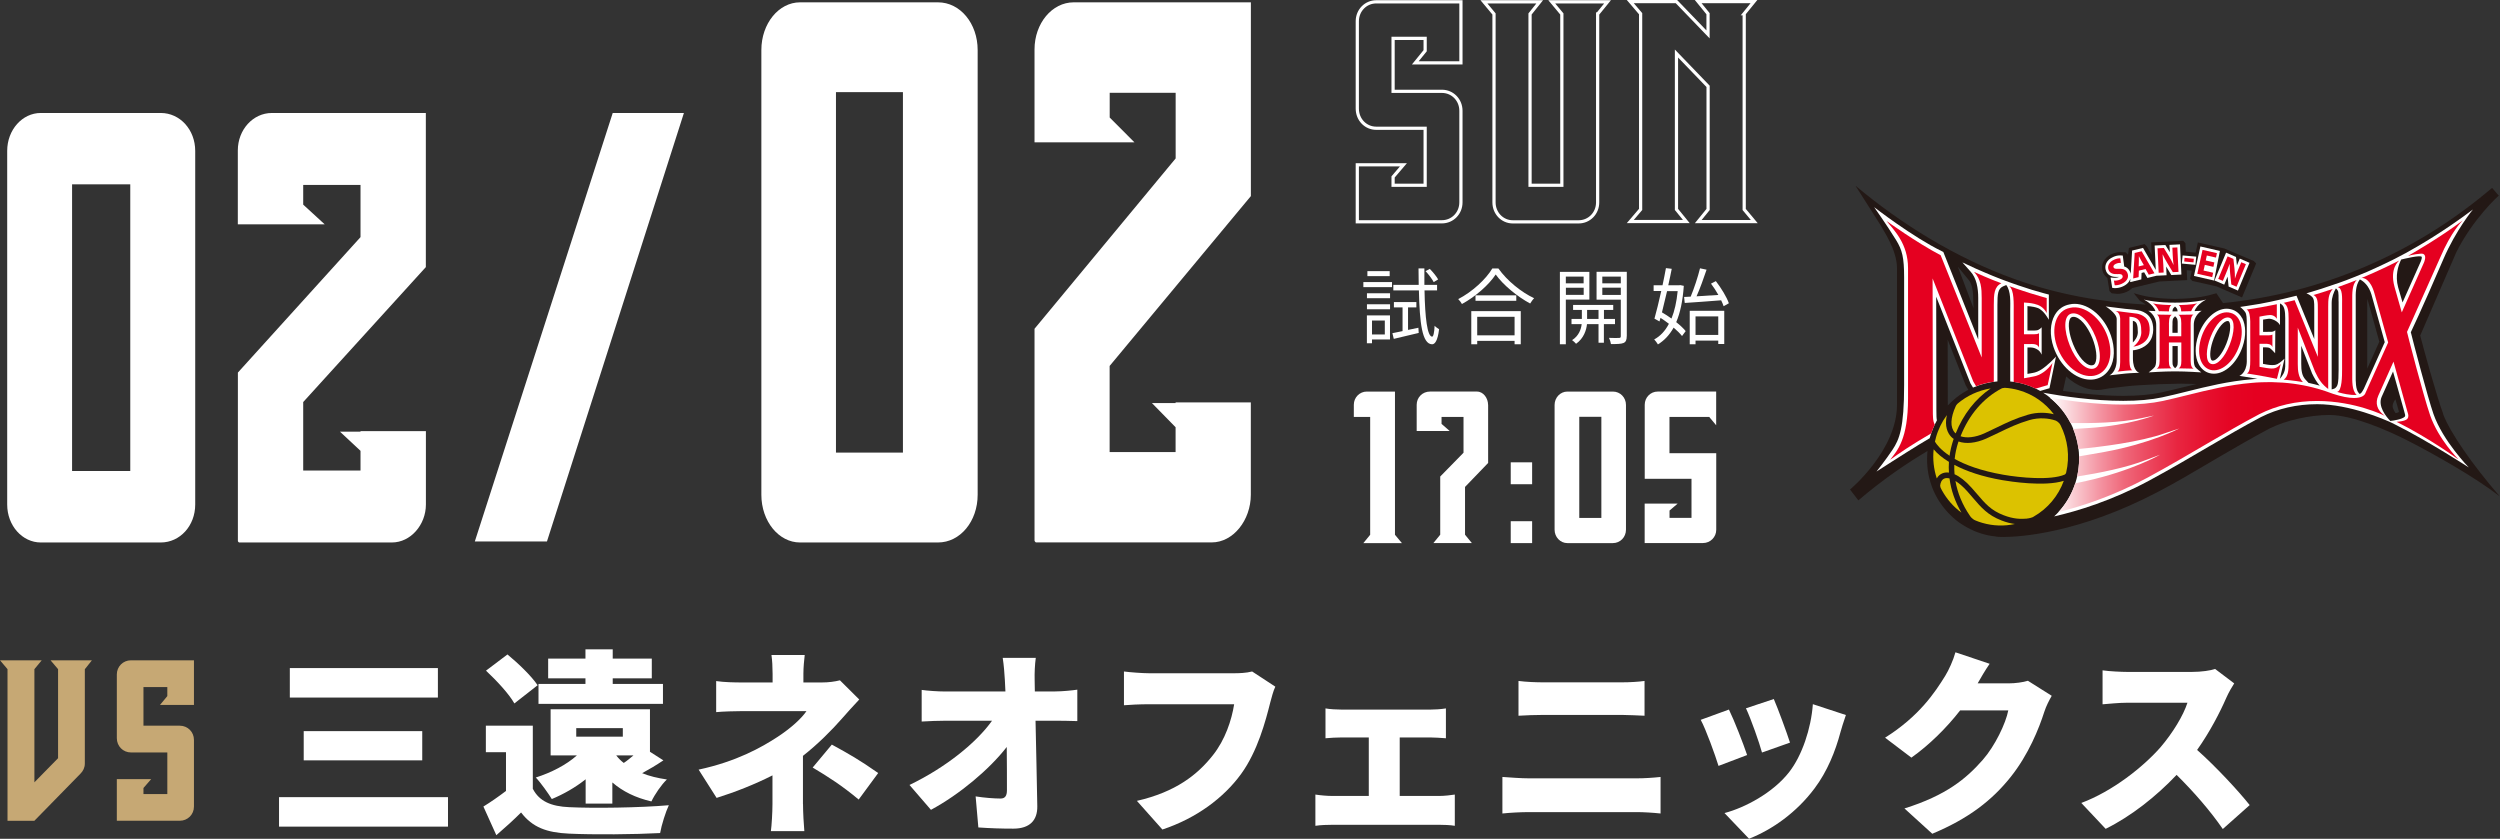 <?xml version="1.0" encoding="UTF-8"?><svg id="_レイヤー_2" xmlns="http://www.w3.org/2000/svg" xmlns:xlink="http://www.w3.org/1999/xlink" viewBox="0 0 396.1 132.9"><rect x="0" y="0" width="396.1" height="132.9" fill="#333333" stroke="none"/><defs><style>.cls-1{fill:#dcc200;}.cls-2{fill:#e50020;}.cls-3{fill:url(#_名称未設定グラデーション_7);}.cls-4{fill:#231815;}.cls-5{fill:none;stroke:#fff;stroke-miterlimit:10;stroke-width:.51px;}.cls-6{fill:#c6a874;}.cls-7{fill:#fff;}</style><linearGradient id="_名称未設定グラデーション_7" x1="324.77" y1="58.04" x2="390.16" y2="58.04" gradientUnits="userSpaceOnUse"><stop offset="0" stop-color="#fff"/><stop offset=".06" stop-color="#f9cbd1"/><stop offset=".12" stop-color="#f495a3"/><stop offset=".18" stop-color="#ef687a"/><stop offset=".25" stop-color="#eb425a"/><stop offset=".31" stop-color="#e82540"/><stop offset=".38" stop-color="#e6102e"/><stop offset=".44" stop-color="#e50423"/><stop offset=".5" stop-color="#e50020"/></linearGradient></defs><g id="_レイヤー_1-2"><path class="cls-4" d="M387.12,65.63c-.94-2.45-3.17-10.5-3.66-12.47.38-.84,4.54-10.48,5.73-13.22,2.66-5.29,6.58-8.85,6.72-8.94l-1.06-1.23-.86.71c-11.63,9.66-26.02,15.98-41.77,17.54l-1.05-1.56s0,0,0,0c0,0,0,0,0,0h0s0,0,0,0c-1.52.45-3.11.84-6.52.9-.01,0-.02,0-.03,0-.01,0-.02,0-.03,0-3.42-.06-5-.46-6.52-.91,0,0,.93,1.16.96,1.19.05.04.53.29.96.62-7.16-.38-14.14-1.66-20.81-4.05-9.3-3.34-17.96-8.72-25.2-14.79,0,0,3.98,6.26,3.98,6.26.34.7,2.6,3.88,2.6,6.8v21.65c0,7.24-7.44,13.43-7.44,13.43l1.32,1.72c4.01-3.43,7.9-6.02,10.95-7.82-.02.18-.03.37-.04.56-.01.21-.02.42-.02.63,0,.07,0,.14,0,.21,0,.14,0,.28,0,.41,0,.08.01.17.02.25,0,.12.01.24.02.36,0,.09.02.18.03.27.01.11.02.23.04.34.01.09.03.18.04.28.02.11.03.21.05.32.02.09.04.19.06.28.02.1.04.2.07.3.02.1.05.19.07.28.03.1.05.19.08.29.03.1.06.19.09.29.03.09.06.19.09.28.03.1.07.19.1.29.03.09.07.18.1.27.04.1.08.19.12.29.04.08.07.17.11.25.04.1.09.19.14.29.04.08.08.16.12.24.05.1.1.19.15.28.04.08.08.15.12.22.05.1.11.19.17.28.04.07.09.14.13.21.06.09.12.19.19.28.04.07.09.13.14.2.07.09.13.19.2.28.05.06.09.12.14.18.07.09.15.18.22.27.05.06.09.11.14.17.08.09.16.18.24.27.05.05.09.1.14.16.08.09.17.18.26.26.05.05.1.1.14.14.09.09.18.17.27.26.05.04.1.09.14.13.1.09.19.17.29.25.05.04.09.08.14.12.1.08.21.16.31.24.05.03.09.07.14.1.11.08.22.16.33.23.05.03.09.06.14.09.12.08.23.15.35.22.04.03.09.05.13.08.12.07.24.14.37.21.04.02.08.05.13.07.13.07.26.14.39.2.04.02.08.04.12.06.14.06.27.13.41.19.04.02.07.03.11.05.14.06.29.12.43.17.03.01.07.02.1.04.15.05.3.11.45.15.03,0,.06.02.09.03.16.05.32.09.48.14.03,0,.05.01.08.02.17.04.33.08.5.12.02,0,.04,0,.06.01.18.04.35.07.53.1.01,0,.02,0,.03,0,.19.03.38.05.57.07,0,0,0,0,0,0,.14.04.29.06.46.07.15,0,.4.02.77.02,2.56,0,11.9-.52,24.54-7.15,2.76-1.44,5.43-3.02,8.01-4.54.52-.31,1.04-.61,1.56-.92,2.53-1.48,5.47-3.18,8.09-4.57,2.58-1.3,6.39-2.15,9.49-2.15,3.74,0,9.48,2.56,12.54,4.13,3.89,1.99,10.5,5.69,14.46,8.77-4.33-5-7.86-10.08-8.98-13.02ZM311.81,44.21c.71.76.84,2.09.84,3.69l.04.94-2.5-6.6,1.61,1.97ZM308.6,53.85l2.84,7.19.05.09c.12.22.25.43.37.63-.14.07-.28.15-.42.23-.02,0-.03.02-.05.03-.13.08-.26.16-.39.24-.02.01-.04.03-.06.04-.13.08-.25.17-.38.25-.02.01-.03.02-.05.03-.69.49-1.32,1.05-1.9,1.67l-.02-10.4ZM346.24,61.27c-1.34.33-2.6.64-3.82.91-1.67.36-3.69.54-6,.54-3.3,0-6.74-.37-9.56-.79l.5-2.29c1.68,1.53,3.7,2.35,5.55,2.11h0c.22-.03.86-.14,1.27-.22l2.46-.29s.74-.09,1.25-.13c.51-.04,1.03-.07,1.04-.07l3.17-.17,3.39-.08,2.53.05c-.61.15-1.2.29-1.78.44ZM375.06,58.43v-9.99c0-.22,0-.66.03-1.08l1.89,6.78-1.93,4.29ZM379.56,65.45s-.51-.69-.47-1.16c.05-.61.45-1.01.45-1.01.26.93.43,1.5.54,1.91.05.19-.52.26-.52.26Z"/><path class="cls-4" d="M357.09,41.35l-4.69-1.99-4.17-.95-.35,1.62-1.56-.15-.06-1.36-.36-.37-5.07.25.09,1.97-.77-1.33-.36-.37-2.48.61-.15,1.07-.36-.37-.81-.03s-.07,0-.11,0c-.41,0-.84.1-1.28.29-1.28.56-1.86,1.79-1.39,2.94.1.23.28.54.6.79.03.04.06.07.09.11l.32,2.02.36.37.74.08c.07,0,.14.01.22.01.42,0,.92-.11,1.34-.29.4-.17.71-.39.95-.63l4.28-1.04,4.43-.22-.07-1.57.8.08-.27,1.25.36.37,3.84.87,4.03,1.75,2.24-5.39-.36-.37Z"/><path class="cls-7" d="M306.89,66.64c-.08-.34-.09-.85-.09-1.62l-.03-18.01,5.42,13.71c.14.24.27.47.41.69,1.21-.53,2.51-.87,3.87-.98v-12.1c0-1.76.08-2.57.88-2.95l.52-.22c.75.98.64,2.68.63,4.01,0,.2,0,10.85,0,10.85v.05c0,.13,0,.25,0,.37,1.72.16,3.33.69,4.75,1.5.82-.24,1.47-.43,1.47-.43l1.03-5.01-.82.83c-1.08,1.01-1.91,1.61-2.87,1.76l-.83.15v-4.19s.44,0,.5,0c0,0,.46,0,.87.21.14.07.42.23.6.46.07.09.19.28.28.47v-4.34s-.4.5-.88.5c-.07,0-.16.02-.3.02h-1.07v-3.87c.31.03.68.05,1.01.13.42.1.82.16,1.29.6.37.34.62.65,1.09,1.43v-3.99s-1.21-.3-2.75-.77c-1.44-.44-3.34-1.12-3.36-1.13l-1.44-.53h0c-1.66-.63-4.04-1.69-4.07-1.7l-2.08-.97,1.27,1.43c.98,1.05,1.24,2.66,1.24,4.21v6.57l-5.53-13.86-.18-.09c-4.71-2.29-10.78-7.01-10.78-7.01,0,0,1.95,2.74,3.48,5.22.97,1.57,1.27,2.74,1.27,5.96v17.01c0,6.79-.75,8.61-1.85,10.26-1.1,1.65-2.53,3.44-2.53,3.44,0,0,4.44-2.86,6.66-4.22.68-.42,1.27-.77,1.77-1.06.27-.99.65-1.93,1.13-2.81Z"/><path class="cls-7" d="M381.98,52.62c.27-.61,1.39-2.84,5.18-11.63,1.94-4.5,4.65-7.8,4.65-7.8-4.5,3.4-8.56,5.77-10.81,7,0,0,0-.01,0-.01-.54.29-1.06.57-1.57.83-.18.09-.27.14-.28.14,0,0,0,0,0,0-1.62.82-4.15,1.94-4.15,1.94,0,0-.99.41-2.01.82-.07.03-.11.04-.11.04,0,0,0,0,0,0-.41.16-.82.32-1.17.46-.69.26-1.52.55-1.53.55h-.03c-.56.2-1.47.51-2.4.81-1.39.44-2.32.7-2.32.7,0,0,.52.2.87.54.35.34.37.8.37,1.87v4.83s-2.81-6.86-2.81-6.86l-2.18.53-1.15.25s-1.41.33-2.42.5c-1.14.2-3.18.5-3.18.5,0,0,.48.37.77.78.28.39.26.99.28,1.9v6s0,0,0,0c-.06,1.81-1.17,2.24-1.17,2.24,0,0,1.31.2,2.87.47-.07,0-.13,0-.19.01-.22.01-.39.03-.51.04-.04,0-.16.02-.16.02-3.73.3-7.13,1.14-10.41,1.96-1.34.33-2.61.65-3.85.91-1.73.37-3.8.55-6.16.55-4.65,0-9.55-.72-12.68-1.29,3.62,2.3,5.93,6.5,5.68,11.16-.19,3.37-1.68,6.34-3.94,8.44,3.68-.84,9.17-2.5,15.1-5.7,3.28-1.77,6.46-3.64,9.53-5.44,2.54-1.49,5.49-3.2,8.12-4.59,2.69-1.36,5.7-2.05,8.93-2.05,5.17,0,10.69,2.43,11.78,2.94l.64.32c5.16,2.58,11.54,6.73,11.59,6.76,0,0-4.1-4.19-5.59-8.46-.92-2.63-3.28-11.68-3.6-13ZM362.06,58.13c0,.78-.44,1.44-.84,1.89l.74-3.2s-.72.69-1.13.87c-.41.18-.67.15-.89.15-.19,0-.43-.02-.73-.07l-.66-.12v-2.62h.23c.61,0,.75.05.95.2.23.17.74.74.74.74l.03-3.64s-.3.24-.58.24c-.21,0-1.36.01-1.36.01v-1.94c.15-.03.64-.09.81-.13.47-.09,1.51.32,1.87,1v-3.44s.27.17.27.17c.43.33.56,1.08.56,2.15v7.73ZM367.35,61.05c-.17-.05-.65-.17-.65-.17-.31-.08-.62-.15-.94-.22l-.48-.52c-.55-.6-.67-1.39-.67-2.48v-2.88l1.67,4.27v.03c.41.86.8,1.5,1.26,2.03-.07-.02-.13-.04-.2-.06ZM370.53,47.75c0,.11,0,.4,0,.5v10.3c0,2.36-.17,2.56-.47,2.88-.12.13-.36.21-.63.27v-13.7c0-.9.34-1.72.66-2.3.09.05.16.11.19.17.19.28.26.22.24,1.89ZM380.45,41.12c.25-.06,3.17-.79,3.26-.4.02.11-.02.37-.14.66-.32.75-1.99,4.48-2.91,6.54-.05-.16-.09-.32-.14-.48-.23-.8-.39-1.31-.56-1.93-.5-1.84.01-3.44.48-4.39ZM373.87,62.42s-.08-.08-.13-.13c-.52-.53-.51-1.93-.5-2.73v-11.97s0-.19,0-.19c0-.76-.07-2.17.66-3.13.64.33,1.41,1,1.83,2.39l2.11,7.55-3.31,7.38c-.27.5-.41.73-.66.83ZM380.99,66.04c-.43.39-1.67.59-2.27.66-.7-.73-1.99-2.34-1.38-3.8l1.81-4.04c.59,2.14,1.47,5.26,1.65,5.87.01.05.2.76.22.81.1.31.04.42-.03.5Z"/><path class="cls-7" d="M355.23,50.4c-.38-.72-.97-1.19-1.69-1.38-.24-.07-.49-.11-.74-.11-1.78,0-3.67,1.76-4.49,4.19-.59,1.74-.57,3.41.05,4.59.4.75,1,1.25,1.75,1.44.21.05.43.08.66.08,1.82,0,3.69-1.76,4.55-4.29.57-1.68.54-3.37-.08-4.54ZM350.49,57.12s-.1-.03-.17-.18c-.24-.51-.17-1.83.43-3.35.71-1.79,1.64-2.73,2.19-2.73.04,0,.08,0,.12.02.03,0,.1.03.17.17.23.48.17,1.74-.48,3.39-.69,1.75-1.62,2.7-2.15,2.7-.04,0-.08,0-.11-.02Z"/><path class="cls-7" d="M334.46,53.18c-.99-2.92-3.42-5.04-5.76-5.04-.27,0-.54.03-.8.09-1.01.19-1.82.77-2.34,1.68-.76,1.32-.83,3.22-.2,5.08,1.02,2.99,3.47,5.16,5.83,5.16h0c.23,0,.47-.02.69-.06,1.03-.19,1.89-.82,2.42-1.76.76-1.33.82-3.21.16-5.15ZM331.4,57.89c-.94,0-2.15-1.38-2.94-3.36-.66-1.63-.86-3.27-.5-3.99.12-.23.26-.29.37-.32.06-.01.13-.02.2-.02.96,0,2.19,1.4,2.99,3.39.63,1.58.81,3.2.44,3.94-.12.24-.27.3-.38.33-.06.01-.13.02-.19.02Z"/><path class="cls-7" d="M338.08,55.49c.55-.08,1.15-.22,1.84-.71,1.49-1.06,1.34-2.98,1.05-3.82-.58-1.7-2.29-1.81-2.6-1.87l-1.67-.16-3.08-.38s1.75,1.07,1.75,2v6.42c0,2.02-1.15,2.5-1.15,2.5,0,0,2.06-.24,2.6-.29.52-.05,1.06-.07,1.07-.07l1.08-.05s-1.03-.16-1.03-2.3v-1.26s.15-.02.15-.02ZM337.93,54.26v-3.44c.48.12.57.36.64.56.1.27.15.72.15,1.26,0,.73-.48,1.32-.79,1.62Z"/><path class="cls-7" d="M348.85,49.24s-.49.03-1.15.05c.42-1.17,1.84-1.82,1.84-1.82-2.17.5-4.42.48-4.91.48h0s-.04,0-.05,0h0c-.49,0-2.74.02-4.91-.48,0,0,1.43.65,1.84,1.82-.65-.03-1.14-.05-1.14-.05,0,0,1.26.64,1.26,2.27,0,.07,0,5.38,0,5.38,0,.31-.02.92-.2,1.21-.18.29-.99.9-.99.9,0,0,2.42-.16,4.04-.16h.25c1.62,0,4.04.16,4.04.16,0,0-.81-.61-.99-.9-.18-.29-.2-.91-.2-1.21,0,0,0-5.3,0-5.38,0-1.63,1.26-2.27,1.26-2.27ZM344.21,51.58c0-.26-.04-.93.14-1.18l.25-.28h.04l.25.28c.18.25.14.92.14,1.18,0,.07,0,1.15,0,1.15h-.83s0-1.09,0-1.15ZM344.59,48.59h.05l.25.27c.08.11.12.29.13.48-.15,0-.66,0-.82,0,.02-.19.05-.38.13-.48l.25-.27ZM344.62,58.34s0,0-.01-.01h.02s0,0-.01.01ZM345.04,57.28c-.02.27-.01.42-.04.54-.07.24-.28.44-.36.51h-.03c-.08-.07-.29-.27-.36-.51-.03-.11-.03-.27-.04-.54,0-.11,0-2.45,0-2.45h.83s.01,2.34,0,2.45Z"/><path class="cls-7" d="M343.73,38.79l.06,1.17-.71-1.14-1.7.08.18,3.86-2.02-3.48-1.73.42-.22,3.7c-.02-.11-.05-.22-.1-.33-.18-.44-.5-.72-.94-.86v-.08s-.22-1.64-.22-1.64l-.37-.02s-.06,0-.09,0c-.34,0-.7.08-1.07.25-1.02.44-1.47,1.36-1.11,2.24.18.42.6.92,1.62.92.07,0,.14,0,.22,0,.08,0,.16,0,.22,0,0,0-.02,0-.03.01-.19.08-.42.13-.65.13-.04,0-.08,0-.11,0l-.56-.05.26,1.64.34.04s.1,0,.16,0h0c.35,0,.78-.09,1.14-.25.7-.3,1.08-.75,1.23-1.22l-.03.52,1.77-.43.04-1.03.41-.1.51.9,1.44-.35,1.6-.08-.06-1.38.81,1.35,1.6-.08-.22-4.78-1.67.08Z"/><polygon class="cls-7" points="347.97 40.66 345.81 40.47 345.69 41.76 347.84 41.96 347.97 40.66"/><polygon class="cls-7" points="351.72 39.76 348.63 39.05 347.61 43.72 350.8 44.45 351.72 39.76"/><polygon class="cls-7" points="354.87 40.97 354.42 42.05 354.27 40.71 352.7 40.03 350.87 44.44 352.41 45.1 352.94 43.83 353.1 45.4 354.58 46.04 356.41 41.64 354.87 40.97"/><path class="cls-3" d="M390.16,34.99l-.02-.02c-3.74,2.81-8.49,5.51-8.54,5.53v.03s.77-.25,1.96-.34c.28-.02.48.05.59.22.24.37-.04,1.06-.1,1.2-.43,1-3.27,7.34-3.51,7.88-.18-.63-.36-1.26-.54-1.88-.23-.8-.44-1.55-.61-2.16-.43-1.54-.21-2.57.04-3.17.28-.65.66-.94.66-.94l-.02-.03c-2.98,1.54-5.82,2.69-5.85,2.71l-.1.04h.11s.01-.02.04-.02c.21,0,1.3.12,1.95,2.48l2.16,7.74-3.66,8.15c-.08.15-.44.65-1.74.65-.87,0-1.99-.22-3.33-.66-.81-.31-1.64-.58-2.47-.82-.17-.05-.34-.09-.5-.13-.05-.01-.09-.02-.14-.04-2.12-.54-4.25-.82-6.49-.86-.24,0-.49,0-.73,0-1.5,0-2.46.11-2.47.11h0c-3.69.3-7.06,1.14-10.32,1.95-1.35.33-2.62.65-3.86.92-1.76.38-3.87.57-6.27.57-4.19,0-8.5-.56-11.65-1.1,1.37,1.09,2.49,2.46,3.3,4.03,3.03.05,7.92-.02,11.31-.79,1.72-.36,1.92-.4,1.92-.4,0,0-3.93,1.55-10.14,1.96-1.03.07-1.9.12-2.66.17.41,1,.69,2.07.83,3.17,3.58-.34,9.66-1.08,13.74-2.51,2-.66,2.23-.74,2.23-.74,0,0-4.48,2.37-11.82,3.71-1.66.3-2.99.53-4.06.71.01.36.01.73-.01,1.1-.04.72-.14,1.41-.29,2.09,3.46-.54,7.81-1.4,10.94-2.63,1.98-.73,2.2-.82,2.2-.82,0,0-4.39,2.54-11.68,4.15-.64.14-1.22.27-1.76.38-.55,1.72-1.46,3.26-2.64,4.54.16-.04.33-.08.49-.12,3.24-.82,8.23-2.42,13.64-5.34,3.27-1.77,6.45-3.63,9.52-5.43,2.55-1.49,5.51-3.21,8.15-4.6,2.77-1.4,5.85-2.1,9.17-2.1,3.08,0,5.8.62,7.54,1.15,1.88.57,3.05,1.14,3.06,1.15h0s.13.06.13.06l-.12-.09c-1.13-.86-1.44-1.91-.92-3.11l2.41-5.39c.16.57,1.98,7.14,2.21,7.95.01.04.03.08.04.13.09.29.21.65-.07.99-.33.39-1.62.45-1.63.46h-.06s.05.03.05.03c5.21,2.61,9.62,5.85,9.67,5.88l.02-.02s-3.09-3.1-4.42-6.89c-.56-1.6-1.62-5.47-2.21-7.64-.81-3.02-1.44-5.49-1.46-5.6.11-.25,4.39-9.84,5.26-11.79,1.73-4.08,3.47-5.78,3.49-5.79Z"/><path class="cls-2" d="M306.55,67.28c-.32-.53-.31-1.34-.31-2.44l-.04-20.73,6.44,16.32c.16.27.3.52.45.76.89-.35,1.83-.59,2.81-.71v-12.15c0-1.68.04-2.91,1.2-3.45-1.7-.6-4.33-1.8-4.33-1.8,1.13,1.21,1.21,2.59,1.21,4.16v9.4l-6.5-16.2c-3.84-2.01-8.56-5.42-8.56-5.42,1.16,1.45,3.39,3.57,3.39,7.46v20.63c0,6.45-1.66,8.24-2.84,9.74,0,0,1.97-1.44,4.22-2.82.94-.58,1.71-1.03,2.29-1.37.16-.47.35-.94.56-1.38Z"/><path class="cls-2" d="M319.05,49.77v10.25s0,.23,0,.49c1.23.17,2.4.54,3.48,1.06.59-.18,1.23-.37,1.9-.55l.76-3.5c-.81,1.18-1.96,1.97-3.03,2.14l-1.47.27v-5.42h.89c.5,0,1.22-.08,1.48.55v-2.29s-.05.19-.76.19h-1.62v-5.03c.52.03,1.05.07,1.64.21.76.18,1.46.52,1.96,1.46v-2.38s-1-.27-2.56-.75c-1.47-.45-3.38-1.14-3.38-1.14.82.67.71,2.66.71,4.45Z"/><path class="cls-2" d="M328,48.77c2.28-.51,4.93,1.63,5.94,4.59,1.09,3.2,0,5.76-2.16,6.17-2.18.41-4.82-1.55-5.9-4.73-.95-2.81-.18-5.61,2.13-6.03ZM328.21,49.68c-1.33.3-1.2,2.73-.27,5.06.96,2.38,2.48,3.96,3.76,3.67,1.32-.3,1.23-2.79.33-5.02-.97-2.41-2.52-4-3.82-3.71Z"/><path class="cls-2" d="M360.75,60.04l.61-2.37c-.62.7-1.02.83-2.24.64l-1.12-.19v-3.65h.91c.38,0,.94,0,1.13.53v-2c-.15.11-.38.13-.58.13h-1.47v-2.96c.69-.15.83-.14,1.26-.22.57-.1,1.11-.03,1.49.56v-2.31s-1.37.29-2.53.49c-1.16.2-2.26.36-2.26.36.46.17.56,1.12.58,1.86v6.4s0-.12,0-.12c0,.77-.05,1.81-.54,1.98,0,0,2.34.35,4.75.85Z"/><path class="cls-2" d="M364.88,60.55c-.71-.77-.82-1.76-.82-2.86v-5.78s2.73,6.97,2.73,6.97c.59,1.28,1.13,2.03,2.09,2.75v-13.04c0-1.1.02-1.98.72-2.81,0,0-.88.29-1.66.54-.79.25-1.39.42-1.39.42.71.35.69,1.21.69,2.31v7.49s-3.68-8.98-3.68-8.98c0,0-.39.1-.81.2-.43.1-.92.22-.92.22.7.44.78,1.35.78,2.45v7.12c0,1.1-.08,2.16-.79,2.6,0,0,1.71.14,3.06.39Z"/><path class="cls-2" d="M373.4,62.57c-.79-.66-.71-2.3-.71-3.25v-11.73c0-.96-.06-2.56.73-3.23,0,0-.76.3-1.5.58-.71.27-1.54.56-1.54.56.81.13.7,1.77.7,2.74v10.3c0,.96,0,3.43-.79,3.55,0,0,.64.22,1.51.37.49.09,1.04.15,1.61.1Z"/><path class="cls-2" d="M354.8,54.76c-.91,2.67-2.94,4.26-4.55,3.85-1.61-.41-2.33-2.62-1.42-5.31.85-2.49,2.89-4.23,4.58-3.73,1.71.42,2.2,2.83,1.4,5.19ZM350.25,53.38c-.74,1.87-.89,3.98.09,4.28.94.29,2.13-1.02,2.92-3.01.77-1.95.94-4.01-.04-4.31-.96-.29-2.17,1.02-2.97,3.04Z"/><path class="cls-2" d="M343.64,54.27v2.45c0,.61-.07,1.39.43,1.64l-2.35.05c.5-.27.45-1.09.45-1.7v-5.01c0-.61.07-1.6-.44-1.86l2.36.04c-.5.26-.44,1.25-.44,1.87v1.53s1.95,0,1.95,0v-1.53c0-.62.07-1.61-.44-1.87l2.38-.04c-.51.26-.45,1.25-.45,1.86v5.01c0,.61-.05,1.44.46,1.7l-2.37-.05c.51-.26.43-1.04.43-1.65v-2.45s-1.95,0-1.95,0Z"/><path class="cls-2" d="M348.11,48.06c-.81.24-2.63.27-2.91.27.27.17.37.57.39,1.01.56,0,1.09-.02,1.58-.04.18-.47.53-.98.94-1.24Z"/><path class="cls-2" d="M344.03,48.33c-.29,0-2.11-.03-2.91-.27.4.26.76.77.94,1.24.49.02,1.03.03,1.58.04.03-.44.12-.84.39-1.01Z"/><path class="cls-2" d="M340.44,51.15c-.48-1.42-2.13-1.49-2.13-1.49l-3.14-.4c.77.24.74,1.24.75,1.21v6.35c0,.6.06,1.81-.45,2.06,0,0,.76-.09,1.3-.14.54-.05,1.08-.08,1.08-.08-.51-.25-.46-1.45-.46-2.05v-6.43c1.1.05,1.49.42,1.7.99.14.38.18.91.18,1.46,0,1.39-1.27,2.29-1.27,2.29.46-.07.99-.18,1.6-.61,1.54-1.09.84-3.17.84-3.17Z"/><path class="cls-2" d="M335.73,42.59c-.53.02-.76,0-.86-.22-.08-.18.02-.42.36-.57.34-.15.63-.16.8-.15l-.09-.72c-.25-.01-.57.03-.97.21-.82.36-1.13,1.04-.88,1.65.22.52.74.68,1.41.64.48-.03.7.02.79.24.1.23-.03.47-.39.63-.34.15-.71.18-.97.16l.12.73c.24.03.68-.03,1.08-.21.96-.42,1.19-1.12.94-1.72-.21-.5-.63-.71-1.35-.67Z"/><path class="cls-2" d="M338.22,40.07l-.24,4.05.86-.21.04-1.03,1.06-.26.51.9.9-.22-2.03-3.49-1.1.27ZM338.85,42.21l.03-.85c0-.23,0-.53,0-.77h.01c.11.21.24.47.36.68l.42.74-.82.2Z"/><path class="cls-2" d="M344.19,39.22l.05,1.13c.03.59.07,1.11.14,1.62h-.01c-.2-.43-.44-.9-.68-1.3l-.85-1.38-1,.05.18,3.88.79-.04-.05-1.17c-.03-.63-.07-1.18-.12-1.69h.02c.2.44.48.93.72,1.34l.88,1.46.9-.04-.18-3.88-.79.04Z"/><polygon class="cls-2" points="346.07 41.43 347.54 41.57 347.59 41 346.12 40.85 346.07 41.43"/><polygon class="cls-2" points="348.14 43.38 350.5 43.91 350.65 43.21 349.13 42.87 349.33 41.97 350.69 42.28 350.84 41.58 349.48 41.27 349.65 40.48 351.1 40.81 351.25 40.11 348.97 39.59 348.14 43.38"/><path class="cls-2" d="M355.1,41.56l-.43,1.04c-.22.54-.41,1.03-.56,1.52h-.01c0-.48-.01-1.01-.06-1.48l-.18-1.62-.92-.4-1.48,3.57.73.31.45-1.08c.24-.58.44-1.09.61-1.58h.02c0,.5.03,1.06.08,1.53l.18,1.7.83.36,1.48-3.57-.73-.31Z"/><path class="cls-1" d="M317.59,61.44c.76.04,1.53.17,2.29.39,2.28.65,4.17,2.02,5.53,3.8-1.14-.28-2.61-.36-4.11.08-1.94.57-3.35,1.25-4.85,1.98l-2.09.99c-1.42.63-2.78.77-3.73.44,1.34-3.41,3.62-6.07,6.54-7.59,0,0,.17-.07.44-.08Z"/><path class="cls-1" d="M310.15,63.96c1.5-1.27,3.32-2.11,5.26-2.42-2.43,1.65-4.35,4.11-5.55,7.13-.04-.04-.08-.07-.12-.11-.78-.84-.73-2.33.13-4.21,0,0,.07-.18.29-.39Z"/><path class="cls-1" d="M306.71,69.38c.37-1.34.97-2.55,1.75-3.61-.41,1.84.17,2.88.65,3.4.13.14.27.26.43.37-.04.11-.07.21-.11.32-.25.78-.43,1.56-.54,2.35-1.46-.97-2.09-1.85-2.32-2.24.04-.2.09-.39.15-.59Z"/><path class="cls-1" d="M306.86,75.79c-.48-1.48-.66-3.04-.49-4.6.55.66,1.35,1.34,2.42,1.99-.04.57-.04,1.13,0,1.7-.36-.05-.7-.02-1,.1-.39.15-.71.43-.92.81Z"/><path class="cls-1" d="M307.4,76.92c.05-.41.21-.93.69-1.11.2-.08.47-.09.79-.01.24,1.86.87,3.69,1.89,5.42-1.26-.92-2.31-2.12-3.09-3.53-.07-.14-.14-.27-.21-.41-.05-.14-.07-.35-.07-.35Z"/><path class="cls-1" d="M312.12,81.73c-1.2-1.75-1.97-3.62-2.3-5.52.55.33,1.18.86,1.89,1.65l.89,1.03c1.31,1.53,2.34,2.73,4.51,3.57.81.32,1.51.48,2.13.56-1.68.37-3.44.32-5.14-.17-.36-.1-.72-.23-1.06-.37-.61-.23-.92-.75-.92-.75Z"/><path class="cls-1" d="M321.15,82.17c-.93.07-2.07.1-3.73-.55-1.97-.76-2.89-1.84-4.16-3.33l-.91-1.04c-.92-1.03-1.84-1.75-2.67-2.11-.04-.49-.06-.99-.04-1.49,1.86.99,4.38,1.87,7.64,2.43,1.17.2,6.64,1.07,9.71.1-.88,2.41-2.55,4.4-4.77,5.67-.05.03-.1.06-.15.09-.48.19-.92.22-.92.22Z"/><path class="cls-1" d="M327.12,75.2c-2.25.95-7.08.48-9.7.02-3.61-.63-6.07-1.58-7.72-2.51.09-.86.27-1.72.54-2.56.02-.07.05-.13.07-.2,1.17.42,2.73.27,4.38-.46l2.12-1c1.47-.71,2.85-1.38,4.72-1.93,1.58-.46,3.1-.29,4.15.07,0,0,.55.21.8.75,1.12,2.25,1.5,4.89.88,7.51-.07.25-.25.31-.25.31Z"/><path class="cls-7" d="M30.93,23.91v56.03c0,3.36-2.41,6.01-5.46,6.01H6.46c-2.91,0-5.32-2.65-5.32-6.01V23.91c0-3.36,2.41-6.01,5.32-6.01h19.01c3.05,0,5.46,2.65,5.46,6.01ZM20.64,74.63V29.21h-9.22v45.42h9.22Z"/><path class="cls-7" d="M67.47,42.32l-19.43,21.38v10.85h9.08v-3.12l-3.26-3.04h3.26v-.08h10.36v11.63c0,3.2-2.41,6.01-5.39,6.01h-24.19c-.07,0-.21-.16-.21-.23v-26.69l19.43-21.46v-8.27h-9.08v3.12l3.4,3.12h-13.76v-11.71c0-3.28,2.41-5.93,5.39-5.93h24.4v24.43Z"/><path class="cls-7" d="M86.65,85.79h-11.42l21.85-67.89h11.28l-21.7,67.89Z"/><path class="cls-5" d="M231.47.29v9.67h-7.23l1.56-1.92v-1.96h-5.08v8.39h7.74c1.68,0,3.01,1.36,3.01,3.08v14.51c0,1.72-1.33,3.08-3.01,3.08h-13.41v-9.03h7.31l-1.64,1.92v1.32h5.08v-9.03h-7.74c-1.68,0-3.01-1.36-3.01-3.12V3.37c0-1.72,1.33-3.08,3.01-3.08h13.41Z"/><path class="cls-5" d="M253.13,2.21v29.86c0,1.72-1.33,3.08-3.01,3.08h-10.44c-1.64,0-2.97-1.36-2.97-3.08V2.21l-1.6-1.92h8.84l-1.53,1.92v27.14h5.04V2.21l-1.6-1.92h8.84l-1.56,1.92Z"/><path class="cls-5" d="M276.35,2.17v31.02l1.6,1.92h-8.88l1.56-1.92V13.68l-5.01-5.2v24.7l1.56,1.92h-8.88l1.64-1.92V2.17l-1.64-1.92h7.31l5.01,5.2v-3.28l-1.56-1.92h8.84l-1.56,1.92Z"/><path class="cls-7" d="M154.9,7.93v70.46c0,4.22-2.77,7.56-6.28,7.56h-21.87c-3.35,0-6.12-3.34-6.12-7.56V7.93c0-4.22,2.77-7.56,6.12-7.56h21.87c3.51,0,6.28,3.34,6.28,7.56ZM143.06,71.72V14.6h-10.61v57.11h10.61Z"/><path class="cls-7" d="M198.17,31.09l-22.36,26.89v13.64h10.45v-3.93l-3.75-3.83h3.75v-.1h11.92v14.62c0,4.02-2.77,7.56-6.2,7.56h-27.83c-.08,0-.24-.2-.24-.29v-33.56l22.36-26.99v-10.4h-10.45v3.92l3.92,3.93h-15.83V7.83c0-4.12,2.77-7.46,6.2-7.46h28.08v30.72Z"/><path class="cls-7" d="M221.02,84.73l1.1,1.32h-6.11l1.08-1.32v-18.67h-2.59v-1.93c0-1.16.92-2.09,2.05-2.09h4.47v22.69Z"/><path class="cls-7" d="M235.78,64.13v9.22l-3.66,3.8v7.57l1.08,1.32h-6.09l1.08-1.32v-9.22l3.69-3.77v-5.67h-3.48v1.1l1.29,1.13h-5.23v-4.16c0-1.16.92-2.09,2.1-2.09h7.46c1.02,0,1.75,1.07,1.75,2.09Z"/><path class="cls-7" d="M239.36,76.72v-3.47h3.39v3.47h-3.39ZM239.36,86.05v-3.47h3.39v3.47h-3.39Z"/><path class="cls-7" d="M257.62,64.16v19.77c0,1.18-.92,2.12-2.07,2.12h-7.22c-1.1,0-2.02-.94-2.02-2.12v-19.77c0-1.18.92-2.12,2.02-2.12h7.22c1.16,0,2.07.94,2.07,2.12ZM253.72,82.06v-16.02h-3.5v16.02h3.5Z"/><path class="cls-7" d="M271.91,62.04v5.34l-1.1-1.32h-6.3v5.75h7.41v12.14c0,1.13-.92,2.09-2.1,2.09h-9.24v-6.25h5.23l-1.29,1.1v1.16h3.48v-6.19h-7.41v-11.73c0-1.16.92-2.09,2.05-2.09h9.29Z"/><path class="cls-7" d="M216.01,44.69h4.54v.8h-4.54v-.8ZM220.23,53.78h-2.85v.61h-.81v-4.42h3.66v3.81ZM216.58,46.47h3.66v.78h-3.66v-.78ZM216.58,48.21h3.66v.79h-3.66v-.79ZM220.18,43.75h-3.53v-.79h3.53v.79ZM217.38,50.78v2.21h2.03v-2.21h-2.03ZM224.73,51.93l.05.82c-1.38.34-2.84.67-3.95.94l-.22-.9c.45-.09,1.01-.2,1.61-.33v-3.76h-1.37v-.84h3.56v.84h-1.32v3.57l1.63-.34ZM225.7,46.01c.08,4.38.44,7.28,1.2,7.33.21.01.35-.66.4-1.73.17.21.57.46.71.55-.23,1.91-.7,2.4-1.12,2.39-1.57-.05-1.96-3.35-2.08-8.54h-4.05v-.88h4.02c-.01-.83-.01-1.7-.03-2.61h.93c-.01.91-.01,1.78,0,2.61h2.01v.88h-2ZM227.16,44.7c-.26-.49-.81-1.23-1.3-1.74l.67-.36c.5.49,1.07,1.2,1.33,1.67l-.7.42Z"/><path class="cls-7" d="M237.41,42.54c1.37,1.94,3.64,3.77,5.66,4.71-.23.22-.46.57-.63.84-2-1.07-4.26-2.91-5.46-4.6-1.06,1.61-3.15,3.48-5.35,4.68-.12-.22-.37-.57-.59-.78,2.24-1.16,4.4-3.16,5.4-4.85h.97ZM233.11,49.3h7.84v5.25h-.98v-.54h-5.92v.54h-.94v-5.25ZM240.24,46.79v.87h-6.46v-.87h6.46ZM234.05,50.19v2.94h5.92v-2.94h-5.92Z"/><path class="cls-7" d="M248.09,47.47v7.08h-.94v-11.48h4.67v4.4h-3.73ZM248.09,43.82v1.07h2.82v-1.07h-2.82ZM250.92,46.72v-1.13h-2.82v1.13h2.82ZM254.12,51.36v2.94h-.85v-2.94h-1.83c-.08.88-.49,2.25-1.73,3.11-.14-.17-.43-.45-.63-.58,1.08-.67,1.44-1.77,1.52-2.53h-1.61v-.83h1.64v-1.42h-1.39v-.8h6.36v.8h-1.47v1.42h1.75v.83h-1.75ZM253.27,50.53v-1.42h-1.81v1.42h1.81ZM257.74,53.27c0,.58-.13.9-.5,1.07-.39.16-1.03.18-2,.17-.03-.25-.17-.71-.31-.98.71.03,1.41.03,1.6.01.21,0,.27-.08.27-.29v-5.77h-3.84v-4.42h4.79v10.2ZM253.87,43.82v1.07h2.93v-1.07h-2.93ZM256.8,46.73v-1.15h-2.93v1.15h2.93Z"/><path class="cls-7" d="M266.78,45.31c-.17,2.39-.57,4.27-1.2,5.73.62.49,1.15.99,1.5,1.42l-.58.78c-.32-.41-.79-.87-1.33-1.33-.66,1.17-1.48,2.04-2.49,2.66-.14-.24-.39-.59-.59-.79.94-.5,1.73-1.33,2.33-2.48-.43-.33-.89-.66-1.33-.94l-.16.57-.8-.44c.32-1.12.71-2.74,1.08-4.38h-1.21v-.91h1.41c.21-.96.39-1.9.54-2.72l.92.11c-.15.8-.35,1.7-.55,2.61h1.72l.17-.03.58.12ZM264.13,46.13c-.27,1.17-.55,2.33-.81,3.36.49.29,1.02.62,1.51.98.48-1.17.81-2.62.98-4.34h-1.68ZM266.85,47.05l1.02-.05c.54-1.28,1.15-3.14,1.48-4.49l1.04.22c-.45,1.34-1.04,2.99-1.59,4.22,1.06-.07,2.26-.14,3.46-.22-.35-.62-.76-1.25-1.17-1.79l.77-.4c.84,1.09,1.73,2.54,2.06,3.51l-.83.47c-.09-.28-.22-.59-.39-.94-2.09.16-4.24.33-5.77.42l-.1-.95ZM267.72,49.24h5.47v5.26h-.95v-.54h-3.6v.59h-.92v-5.31ZM268.64,50.13v2.94h3.6v-2.94h-3.6Z"/><path class="cls-6" d="M13.44,106.03v14.96c0,.61-.26,1.17-.7,1.6l-7.3,7.46H1.19v-24.03l-1.19-1.4h6.61l-1.16,1.4v17.93l3.75-3.82v-14.11l-1.19-1.4h6.55l-1.11,1.4Z"/><path class="cls-6" d="M30.73,104.63v7.06h-5.38l1.16-1.4v-1.43h-3.78v6.12h5.76c1.25,0,2.24.99,2.24,2.24v10.58c0,1.25-.99,2.24-2.24,2.24h-9.98v-6.59h5.44l-1.22,1.4v.96h3.78v-6.59h-5.76c-1.25,0-2.24-.99-2.24-2.27v-10.09c0-1.25.99-2.24,2.24-2.24h9.98Z"/><path class="cls-7" d="M70.98,126.3v4.67h-26.77v-4.67h26.77ZM69.38,105.85v4.67h-23.46v-4.67h23.46ZM66.9,115.84v4.63h-18.78v-4.63h18.78Z"/><path class="cls-7" d="M84.44,125.01c1.01,1.94,2.88,2.76,5.76,2.88,3.83.19,11.21.09,15.77-.31-.49,1.03-1.16,3.13-1.38,4.41-4.01.22-10.54.28-14.46.09-3.46-.16-5.76-.97-7.57-3.35-1.16,1.16-2.36,2.25-3.92,3.6l-2.05-4.54c1.13-.69,2.39-1.57,3.58-2.47v-6.14h-3.19v-4.2h7.44v10.02ZM81.5,111.46c-.83-1.5-2.85-3.66-4.5-5.2l3.4-2.57c1.68,1.38,3.8,3.41,4.78,4.88l-3.68,2.88ZM105.11,120.47c-1.16.78-2.33,1.47-3.37,2.03,1.13.47,2.45.78,3.92,1-.86.81-1.93,2.38-2.45,3.48-2.54-.59-4.56-1.6-6.19-3.01v3.35h-4.23v-3.85c-1.65,1.31-3.49,2.35-5.36,3.13-.52-.84-1.78-2.63-2.54-3.41,2.45-.78,4.84-2,6.52-3.51h-4.17v-7.3h15.74v6.73l2.11,1.35ZM105.05,111.52h-19.73v-3.16h7.44v-.88h-5.91v-3.13h5.91v-1.47h4.32v1.47h6.19v3.13h-6.19v.88h7.96v3.16ZM91.3,116.72h7.38v-1.35h-7.38v1.35ZM97.64,119.69c.34.44.73.85,1.19,1.19.52-.34,1.04-.78,1.53-1.19h-2.73Z"/><path class="cls-7" d="M127.23,127.39c0,1.31.12,3.32.21,4.29h-5.3c.12-.84.25-2.97.25-4.29v-4.54c-2.76,1.41-5.94,2.66-8.85,3.57l-2.85-4.48c5.97-1.28,9.95-3.51,12.53-5.2,2.14-1.41,3.74-2.88,4.56-4.07h-10.17c-1.13,0-3.16.06-4.14.16v-4.92c1.26.19,2.97.22,4.04.22h4.9v-1.38c0-1.06-.06-2.16-.18-2.97h5.27c-.09.78-.21,1.94-.21,2.97v1.38h2.91c1.07,0,2.05-.13,2.88-.34l3.06,3.04c-.89.94-1.99,2.16-2.73,3.01-1.59,1.82-3.8,4.04-6.19,5.92v7.64ZM131.79,117.97c2.79,1.53,4.35,2.41,7.35,4.51l-3.09,4.2c-2.66-2.22-4.78-3.57-7.29-5.07l3.03-3.63Z"/><path class="cls-7" d="M167.2,109.55c1.1,0,2.7-.16,3.49-.28v4.98c-1.1-.03-2.36-.06-3.22-.06h-3.4c.09,4.48.21,9.17.28,13.56.03,2.22-1.19,3.54-3.8,3.54-2.02,0-3.68-.06-5.54-.19l-.43-4.92c1.35.22,2.97.34,3.95.34.7,0,1.01-.41,1.01-1.31,0-1.85,0-4.23-.03-6.86-2.76,3.57-7.53,7.55-12.01,9.96l-3.4-3.94c5.79-2.79,10.63-6.73,13.08-10.18h-7.32c-1.16,0-2.7.06-3.83.13v-5.01c.86.13,2.6.25,3.71.25h9.56l-.09-1.82c-.06-1-.15-2.29-.34-3.51h5.24c-.15,1.06-.21,2.44-.18,3.51l.03,1.82h3.25Z"/><path class="cls-7" d="M202.06,108.8c-.34.69-.61,1.82-.8,2.5-.74,2.94-1.99,7.7-4.62,11.33-2.76,3.79-7.08,7.01-12.47,8.8l-4.04-4.54c6.16-1.41,9.62-4.16,12.04-7.23,1.96-2.47,2.97-5.57,3.37-8.08h-13.48c-1.5,0-3.19.09-3.98.16v-5.35c.95.13,2.97.28,3.98.28h13.51c.67,0,1.87-.03,2.82-.28l3.68,2.41Z"/><path class="cls-7" d="M228.02,126.11c.92,0,1.84-.13,2.48-.22v4.95c-.67-.13-1.9-.16-2.48-.16h-16.91c-.8,0-1.84.03-2.7.16v-4.95c.83.13,1.87.22,2.7.22h5.76v-9.27h-4.26c-.77,0-1.93.06-2.6.13v-4.73c.67.13,1.84.19,2.6.19h13.97c.74,0,1.72-.06,2.51-.19v4.73c-.83-.06-1.81-.13-2.51-.13h-4.81v9.27h6.25Z"/><path class="cls-7" d="M238.04,123.1c1.29.09,2.94.22,4.2.22h17.15c1.1,0,2.57-.09,3.71-.22v5.79c-1.19-.13-2.76-.22-3.71-.22h-17.15c-1.26,0-2.97.09-4.2.22v-5.79ZM240.59,107.89c1.19.16,2.85.22,3.92.22h12.44c1.29,0,2.73-.09,3.61-.22v5.51c-.92-.03-2.51-.13-3.61-.13h-12.41c-1.23,0-2.85.06-3.95.13v-5.51Z"/><path class="cls-7" d="M276.81,119.63l-4.53,1.72c-.52-1.69-1.99-5.79-2.82-7.3l4.47-1.63c.86,1.75,2.27,5.39,2.88,7.2ZM292.46,113.3c-.43,1.22-.64,1.97-.86,2.72-.8,3.01-2.08,6.2-4.1,8.89-2.85,3.82-6.71,6.54-10.38,7.98l-3.89-4.07c3.25-.85,7.72-3.23,10.26-6.51,2.02-2.6,3.46-6.86,3.74-10.74l5.24,1.72ZM283.61,117.66l-4.44,1.57c-.43-1.57-1.72-5.26-2.54-7.01l4.41-1.47c.61,1.38,2.11,5.45,2.57,6.92Z"/><path class="cls-7" d="M325.08,110.24c-.4.69-.89,1.63-1.19,2.57-.83,2.6-2.48,6.73-5.3,10.27-2.97,3.73-6.68,6.61-12.44,9.02l-4.41-4.01c6.62-2.07,9.8-4.73,12.41-7.7,1.93-2.19,3.65-5.79,4.04-7.83h-7.63c-2.17,2.79-4.9,5.48-7.72,7.48l-4.17-3.16c5.42-3.41,7.9-7.17,9.53-9.8.55-.88,1.29-2.51,1.62-3.73l5.42,1.82c-.7,1-1.44,2.29-1.9,3.1h4.93c1.01,0,2.24-.16,3.03-.41l3.77,2.38Z"/><path class="cls-7" d="M354,108.26c-.28.41-.92,1.5-1.26,2.29-1.01,2.32-2.63,5.45-4.63,8.27,2.97,2.63,6.65,6.61,8.33,8.74l-4.26,3.79c-1.96-2.85-4.56-5.85-7.32-8.58-3.22,3.41-7.23,6.57-11.24,8.55l-3.86-4.1c4.96-1.85,9.8-5.7,12.53-8.8,1.99-2.32,3.64-5.07,4.29-7.08h-9.53c-1.38,0-3.06.19-3.92.25v-5.38c1.07.16,3.03.25,3.92.25h10.23c1.53,0,2.97-.22,3.68-.47l3.03,2.29Z"/></g></svg>